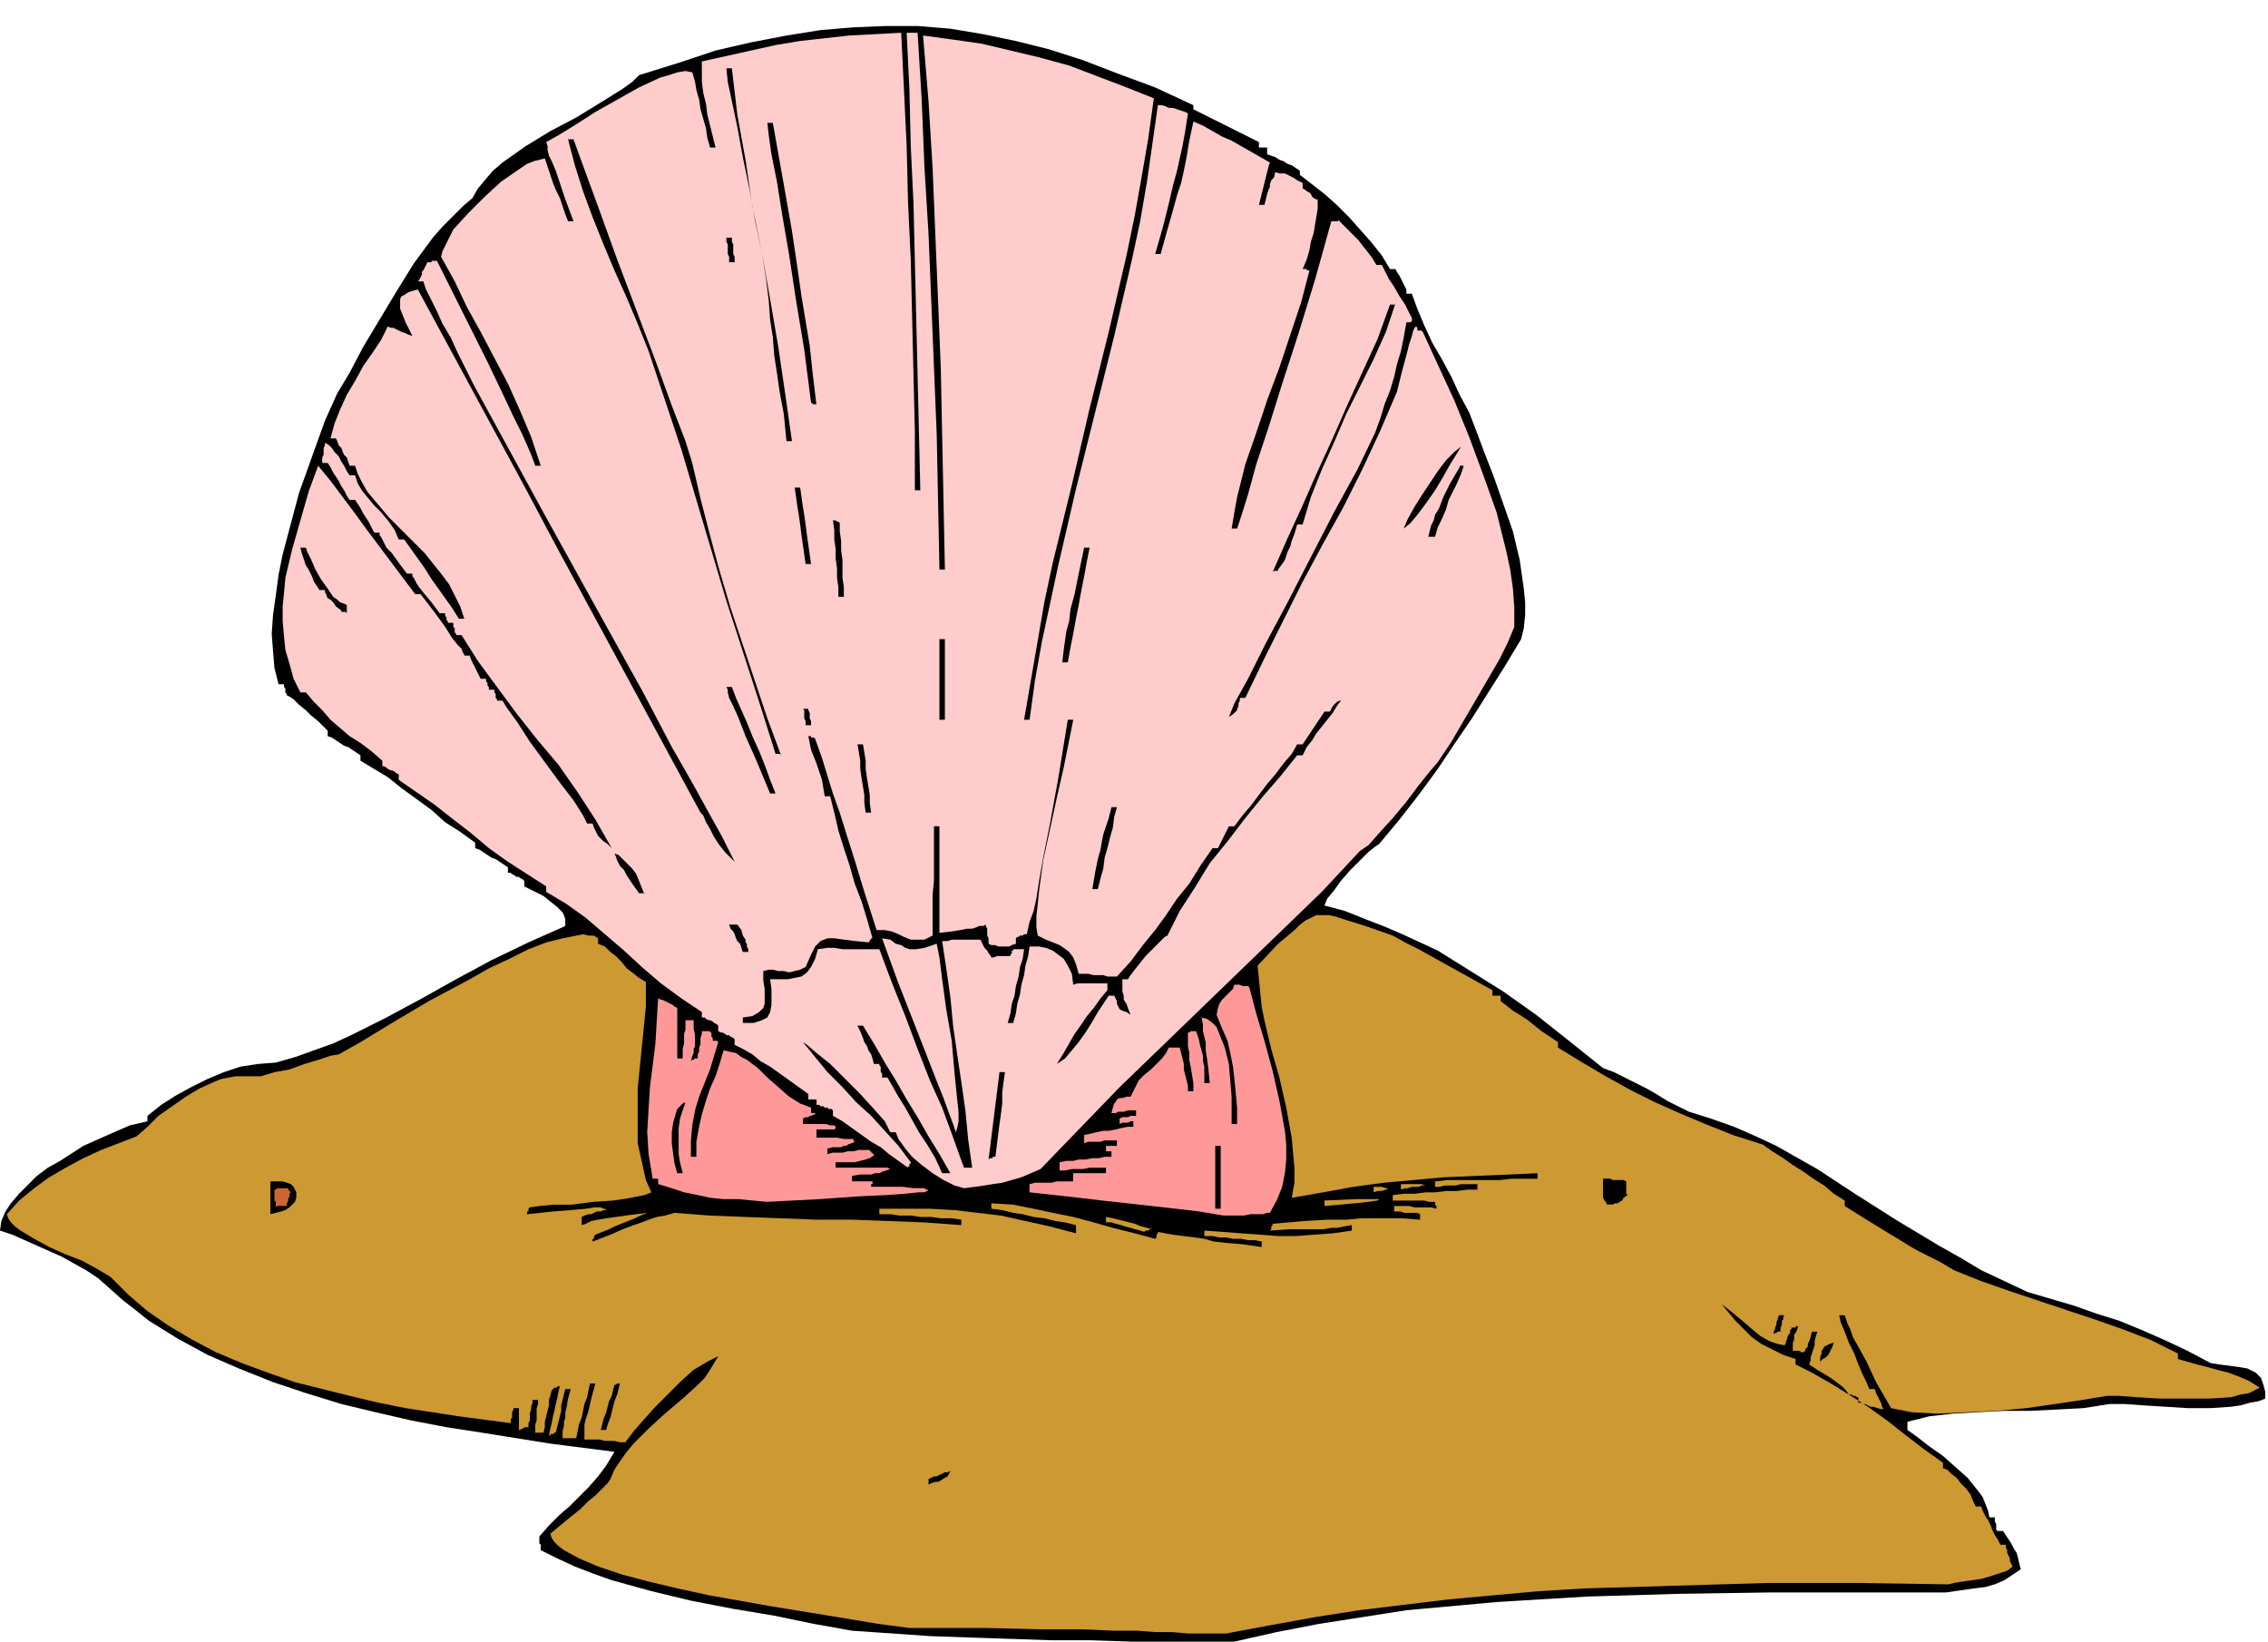 <svg xmlns="http://www.w3.org/2000/svg" fill-rule="evenodd" height="384.48" preserveAspectRatio="none" stroke-linecap="round" viewBox="0 0 1661 1202" width="5.533in"><style>.brush1{fill:#000}.pen1{stroke:none}.brush2{fill:#c93}.brush3{fill:#f99}.brush5{fill:#fcc}</style><path class="pen1 brush1" d="M858 1202h-29l-30-1h-29l-29-1-30-1-29-1-29-2-29-2-28-5-29-6-30-5-31-6-29-7-29-8-14-5-13-5-13-6-12-6v-4l-1-1v-5l7-8 8-8 7-6 7-7 7-7 7-8 6-8 6-10-47-6-50-8-26-4-26-5-26-6-25-6-26-8-24-8-25-10-23-10-22-12-21-13-10-8-9-7-9-8-9-8-9-6-9-5-9-5-9-4-9-4-9-4-9-4-9-3 1-7 3-7 4-6 6-7 6-6 7-7 8-6 9-5 17-11 18-8 16-7 13-3v-4l10-8 11-7 11-6 12-6 12-5 12-4 13-2 13-1 14-4 14-5 14-5 13-6 26-13 26-14 25-14 26-14 27-13 27-12v-5l-1-3-1-2-4-4-5-4-5-4-6-3-4-2-4-2v-4l-1-1-2-1-1-1h-2l-1-1-2-1-1-1h-2v-4l-3-2-3-2-3-2-3-1-3-2-3-2-3-2-3-1v-4l-11-8-11-7-10-9-11-8-11-8-10-8-10-6-10-6v-4l-3-2-3-2-3-2-3-1-3-2-3-2-3-2-3-1v-4l-3-3-4-4-5-4-4-4-5-4-4-4-3-2-2-1v-1l-1-1v-3l-1-1v-2h-4l-3-12-1-12-1-13 1-14 2-14 2-15 3-15 4-15 8-30 10-28 9-25 9-20 9-15 10-19 12-20 12-20 13-21 14-19 7-8 8-8 7-7 7-6 4-7 5-6 6-7 7-6 17-12 18-11 19-10 18-11 8-5 8-5 7-5 5-5 29-9 27-9 26-6 26-5 25-4 24-2 24-1h23l24 2 24 4 24 5 24 6 25 8 26 10 27 10 28 13v3l6 3 6 3 6 3 6 3 6 3 6 3 6 3 6 3v4h6v5l3 1 3 1 3 2 3 1 3 2 3 1 3 2 3 2v3l9 7 9 7 9 8 9 9 8 9 8 9 8 10 6 10h4l1 2 2 3 1 2 1 2 1 2 1 2 1 2v3h4l4 11 5 12 6 13 7 12 7 13 6 13 7 13 5 13 6 16 7 18 7 20 7 20 5 21 3 21 1 10v9l-1 10-2 8-12 20-12 19-12 19-13 19-12 18-14 19-14 18-15 18-3 2-5 4-6 6-7 7-7 8-5 7-5 6-2 5 15 4 15 6 13 5 14 6 26 12 24 15 24 15 24 17 24 19 25 20 8 3 8 4 8 4 8 4 7 4 8 5 8 4 8 4 16 5 17 6 16 7 15 7 30 17 29 19 30 19 30 18 16 9 15 9 17 8 17 8 17 5 17 5 17 6 16 5 17 7 16 7 17 8 17 9 6 1 8 1 7 1 6 1 6 3 4 4 1 3 1 3 1 4v5l-5 2-6 1-7 2-7 1-15 1h-17l-16-1-16-1-14-1h-11l-19 3-19 1-20 1h-19l-19 1-18 1-18 2-16 4v6l7 5 9 7 10 7 9 8 9 8 8 10 3 4 2 5 2 5 1 5h4v3l1 2v4l1 1h4l2 3 2 3 2 3 2 4 2 3 1 4 1 4 1 4-6 4-6 4-7 3-7 2-8 1-7 1-7 1-7 1h-130l-66 1-67 2-33 2-33 2-33 3-33 3-32 5-32 5-31 6-31 7h-46z"/><path class="pen1 brush2" d="m870 1196-12-1h-12l-13-1h-17l-22-1h-31l-42-1h-55l-23-3-36-6-43-7-45-8-23-5-21-5-19-5-18-6-14-6-11-6-4-3-3-3-2-3-1-3 12-10 10-8 6-6 5-4 4-4 2-2 3-3 2-3 3-7 4-6 5-7 5-6 11-11 12-11 13-11 11-10 5-5 4-6 3-5 3-5-8 4-10 6-9 8-10 10-9 9-9 10-7 8-6 8h-4l-4-1h-7l-4-1h-11v-11l1-4 2-6 2-9 3-11h-4l-1 5-1 5-2 5-1 5-1 5-2 5-1 5-1 5h-10v-5l1-4v-3l1-3v-4l1-4 1-6 2-7h-4l-1 4-1 4-1 4v4l-1 4-1 4-1 4-1 4h-1l-1 1h-2v1h-1l1-5 1-4 1-5 1-4 1-5 1-4 1-5 1-4h-2v1h-2l-1 1-1 1-1 4-1 3v4l-1 4-1 4-1 4v4l-1 4h-6v-6l1-3v-9l1-3v-3h-4v2l-1 3v2l-1 3v5l-1 2v3h-3l-1 1h-1l-1 1h-1v-16h-4v1l-1 2v4l-1 1v3l-38-5-39-6-20-4-21-5-20-5-20-5-20-7-19-7-19-8-17-9-17-10-16-11-14-12-13-13-10-6-11-6-13-5-11-5-11-6-10-6-4-3-3-3-2-3-1-3 9-10 11-9 11-8 12-7 13-7 13-6 13-5 13-5 8-7 8-8 10-7 10-7 10-6 11-5 5-2 5-1 6-1h18l10-3 11-2 11-4 10-3 9-3 6-1 16-9 23-14 27-16 30-16 14-8 15-7 14-7 13-5 12-3 10-2 5-1 4 1h4l3 2v4l5 2 4 4 4 3 4 4 4 5 4 3 5 4 5 3v18l-2 20-2 20-2 20v40l2 9 2 9 2 9 4 9-5 2-10 2-13 2-15 1-15 2h-13l-11 1-7 1-1 1v2h-1v2l19-2 13-1 11-1 6-1h5l2 1h1l1 1h-2l-2 1h-3l-2 1-2 1h-2l-3 1-2 1v6l3-1 4-2 5-1 6-1 7-1 7-1 8-1 8-1-5 2-4 2-5 2-5 2-5 2-4 2-5 2-5 2-1 1v2h-1v2l13-5 9-4 8-3 6-2 5-2 6-2 6-1 7-2 26 2 26 1 26 1 26 1h26l27 1 26 1 27 2v-4l-7-1h-8l-7-1h-8l-7-1h-8l-7-1h-8v-4h37l18 1 17 2 17 2 18 4 18 4 19 5v-6l-8-2-7-1-8-2-8-1-8-2-7-1-8-2-8-1v-4l16 1 15 3 14 3 15 3 15 4 14 4 16 4 15 4 1-1v-2l1-1v-1l11 2 8 1 8 1 7 1 7 2 9 1 12 1 14 2v-4l-5-1h-5l-5-1h-6l-5-1h-5l-5-1h-6v-4l14 1 13 1 14 1 13 1h13l13-1 14-1 14-2v-4l-6 1-5 1h-4l-6 1h-25l-14 1 1-1v-2l1-1v-1l23-2 17-1h14l11-1h30l13 1v-4l-2-1h-10l-2-1h-5v-4h-1 12l4 1h12l4 1v-2l-1-1v-2h-4l-4-1h-23v-4l8-1h8l8-1h7l8-1h8l8-1h7v-4h-12l-4 1h-8l-4 1h-3v-4l9-1h38l9-1h19v-4l-23 1-23 1-23 1-22 2-22 2-22 3-22 4-23 4 2-11v-11l-1-11-1-11-4-22-5-22-6-21-5-21-2-10-1-10-1-10-1-10 15-16 12-10 4-4 4-3 4-2 4-2h9l5 1 6 2 16 5 20 7 9 5 10 5 9 5 9 5 9 5 9 5 9 5 9 5v4h6v4l4 3 5 4 5 3 6 4 5 4 5 4 6 4 6 4v4l18 11 17 10 18 10 18 9 18 8 19 8 20 8 22 7 7 5 8 5 7 5 8 5 7 5 8 5 7 6 8 5v4l16 10 13 8 10 6 8 5 7 4 8 4 8 4 10 6 20 8 20 7 21 7 21 7 21 7 20 7 21 8 20 10v4l7 2 7 2 8 2 7 2 8 2 8 3 7 3 8 5-4 2-4 2-6 1-7 2-16 1h-36l-17-1-13-1h-9l-18 3-20 3-21 3-22 2-22 1-21 1-19-1-15-3-11-19-7-15-6-11-4-7-2-6-2-4-1-3-1-3h-4l1 5 3 7 3 8 4 8 3 8 3 7 3 6 2 5h4l1 3 1 2 1 2 1 2 1 2v1l1 2v1l-4-1-3-1h-2l-2-1-2-1h-1l-2-1h-2v-4h-1l-1-1h-2l-1-1h-2l-2-3-3-3-4-3-4-3-5-3-5-3-3-2-3-2 1-3v-2l1-3 1-3 1-3v-3l1-4 1-3h-4l-1 4-1 3-1 2v2l-1 1-1 1v1l-1 1h-2l-1-1h-5v-6l1-2v-4l1-1 1-2 1-3h-2v1h-3v1l-1 1v2l-1 1-1 2v1l-1 2v1l-1 2-5-1-6-2-7-4-6-5-7-6-6-5-5-4-4-3 5 6 5 6 6 6 6 6 7 5 8 4 8 4 9 3v4l12 6 14 8 13 8 14 9 14 10 14 11 13 10 14 10v4l3 1 3 3 4 3 3 4 4 4 3 4 2 5 2 4h4l1 3 2 4 2 3 2 4 1 3 2 4 2 3 2 4h4v2l1 2v2l1 2 1 2v2l1 2 1 2-4 3-6 2-6 2-7 2-7 1-7 1-6 1-4 1-67-1h-66l-67 2-67 2-33 2-33 3-33 3-33 4-33 4-32 5-33 6-32 6h-28z"/><path class="pen1 brush1" d="M680 1087v-4l2-1 2-1h2l2-1 2-1 2-1h2l2-1-1 2-1 2-2 1-3 2-2 1h-2l-3 1-2 1zm-240-40 1-4 1-4 2-5 1-4 1-4 2-4 1-4 1-4h1l1-1h2l-1 4-1 4-2 5-1 4-1 4-1 4-2 5-1 4h-4zm893-50v-3l1-3v-2l1-1 1-2 2-1 2-1 3-1-1 3-1 2-1 2-1 2-1 1-1 1-2 1-2 2zm-34-20v-2l1-2v-1l1-2v-2l1-2v-1l1-2h4l-1 1v2l-1 1v3l-1 2v3h-2l-1 1h-1l-1 1z"/><path class="pen1 brush2" d="m838 902-3-1-4-1-3-1-4-1-3-1-4-1-3-1h-4v-4l5 1 4 1 4 1 4 1 4 1 5 2 4 1 4 1h-2l-1 1h-2l-1 1z"/><path class="pen1 brush3" d="m896 890-18-3-17-2-18-2-18-2-18-2-17-2-18-2-18-2v-6l4-1h12l4-1h12v-6h24v-4h-12l-5 1h-8l-5 1h-4v-6l5-1h5l4-1h5l5-1h5l4-1h5v-4h-4v-4h8v-4h-9l-3 1h-9l-3 1v-6l5-1 4-1 5-1h4l5-1 4-1 5-1h4v-4h-2l-2 1h-4l-2 1v-4l2-1h4l2-1h4v-4h-6l-3 1h-4l-2 1h-3l1-4 1-3 1-1 1-2 2-1h2l3-1h3l3-6 3-6 4-4 5-4 4-4 4-4 3-4 2-4h8l1 4 1 4 1 4v4l1 4 1 4 1 4v4h4v-6l-1-6-1-6-1-5v-5l-1-5v-10h1l1-1h4l2 6 1 5 1 3 1 4v4l1 4v12h4l-1-10-1-8-1-6v-6l-1-4-1-4v-5l-1-5 4 1 4 3 3 3 2 5 4 10 3 12 1 12 1 12v20h4v-12l-1-11-1-10-1-9-2-10-2-9-4-9-4-10 1-5 1-3 2-3 2-2 2-2 2-2 2-2 1-3h4l2 1h4l1 1 5 19 6 20 6 22 5 22 2 11 2 11 1 10v11l-1 10-2 10-4 10-5 9h-2l-3 1h-9l-5 1h-15z"/><path class="pen1 brush1" d="M198 889v-24h9l3 1 3 1 2 2 1 2 1 2v4l-1 3-2 2-2 2-3 2-3 1-4 1-4 1z"/><path class="pen1" style="fill:#c63" d="M202 884v-4l-1-1v-8h1l1-1h8v1l1 1 1 1-1 1v2l-1 2v2l-1 1v2h-7l-1 1z"/><path class="pen1 brush1" d="M890 885v-46h4v46h-4z"/><path class="pen1 brush2" d="M970 883v-4l23-1h17l-1 1-7 1-9 1-11 1-12 1z"/><path class="pen1 brush1" d="m1177 882-1-2-1-1-1-2v-14h5l2 1h8l2 1v9l1 1-3 2-1 2-2 1-1 1h-2l-2 1h-4z"/><path class="pen1 brush3" d="m562 880-11-1-10-1h-11l-10-1-9-2-10-2-9-3-10-3v-4h-4l-3-18-1-16 1-17 1-16 2-16 2-16 1-17 1-16 2 1h1l2 1 2 1 2 1 2 1 1 1 2 1v37h4v-7l1-4v-7l1-3v-7h6v6l1 5v8l-1 2v3l-1 2-1 4 1-1h1l1-1h2v-3l1-2v-3l1-2v-5l1-3v-2h6v1h1v3l1 1v2h3l1 1-3 10-3 10-4 10-4 10-3 10-2 11-1 11v12h4v-11l2-11 2-9 3-10 3-9 4-9 3-9 3-10 4 1 5 1 4 3 4 2 8 6 7 7 8 7 8 7 8 5 8 3v4h3v1h1-2l-2 1h-1l-1 1h-2l-2 1v4h17l3 1h3l1 1v1l-1 1h-13v6h15l5 1h7v1l1 1-2 1-3 1-1 1h-2l-2 1h-6l-4 1v4l4-1h7l4-1h4l4-1h8v1h1v1h1v1h1v1l-3 2-3 1-4 1-4 1h-14v4h38l2 1-3 1-3 1-2 1h-3l-3 1h-8l-6 1v4h15v2h-1v2h23l8 1h8l1 1h1l1 1h-1l-2 1h-4l-9 1-14 1-21 1-28 2-39 2z"/><path class="pen1 brush2" d="M1006 873v-4h6l3 1h1v1h-1l-3 1h-3l-3 1z"/><path class="pen1 brush5" d="m706 870-7-2-8-4-8-5-8-6-7-6-5-6-5-7-2-5h-4l-4-8-8-9-10-11-11-11-11-11-10-8-7-6-3-2 9 11 9 11 11 11 10 11 11 10 10 11 10 11 9 12v1h-1v2h-1v1l-7-5-7-5-6-5-7-4-7-5-7-5-7-5-7-4v-4l-1-1h-2l-1-1h-2l-1-1h-2l-1-1h-2v-4h-6v-4l-7-5-7-5-7-5-7-5-7-4-6-5-7-4-6-3v-4l-1-1-2-1-1-1h-2l-1-1-2-1h-1l-2-1v-4l-1-1-2-1-1-1-2-1h-1l-2-1-1-1h-2v-4l-15-10-15-11-14-12-13-12-14-12-14-12-14-10-15-9v-4l-14-9-14-9-14-10-13-11-13-10-14-11-13-9-13-9v-4l-2-1-1-1-2-1h-1l-2-1-1-1-2-1h-1v-4l-8-7-8-6-8-5-7-6-7-6-6-7-6-6-6-7h-4l-5-10-3-11-3-10-1-10-1-11v-11l1-10 1-11 5-21 6-21 6-21 7-19 9 11 9 12 9 12 8 11 9 12 9 12 9 12 9 12h4l10 13 8 11 5 8 4 5 3 3 1 3 1 1v1h4l1 3 1 2 1 2 1 2 1 2 1 2 1 2 1 2h4v2l1 1v2l1 1v2h4v2l1 1v3l1 1v1h4l3 5 8 11 9 14 11 15 11 15 10 13 7 11 3 6h4l1 3 1 2 1 2 1 2 2 2 2 2 3 2 3 3-12-21-13-20-14-20-16-19-15-19-14-19-14-19-12-19h-4v-1l-1-1v-3l-1-1v-3h-4v-1l-1-1v-2l-1-1v-2h-4l-6-8-5-6-4-5-2-3-1-2-1-2-1-1v-2h-4l-6-8-5-7-4-4-2-4-1-2-1-2-1-1v-2h-4l-1-2-1-2-1-2-1-2-2-3-2-3-2-4-4-6h-4l-2-3-2-4-2-3-2-4-2-3-2-3-2-4-2-3h-4v-4l1-2v-5l1-2v-2l3 2 2 2 2 3 3 3 2 4 2 3 2 4 2 3h4l2 6 3 5 4 5 5 6 5 5 5 6 5 7 3 7h4l5 7 5 7 5 7 5 8 5 7 5 7 5 7 5 8h4l-3-9-4-8-4-8-6-8-12-15-13-13-13-13-11-13-5-6-4-7-3-6-2-6h-4l-1-3-1-3-2-2-1-2-1-3-2-2-1-3-1-2h-4l3-11 4-10 5-11 6-10 6-11 7-10 6-9 5-10 2 1h2l2 1 2 1 2 1 3 1 2 1 3 1-2-4-3-6-2-5-2-5v-7l1-2 2-1 3-2 3-1 4-1 26 48 26 48 26 48 25 47 26 48 26 48 26 48 26 48 2 2 2 5 3 5 3 6 4 6 4 5 4 4 3 3-9-18-10-18-11-20-16-28-21-40-30-54-41-74-53-97-6-12-6-12-5-11-6-10-4-9-4-8-4-8-2-6h-4l1-1 1-2 1-2v-2l1-1 1-2 1-2 1-2h3v-1h4l21 42 16 32 11 23 8 17 6 12 4 9 3 7 3 8h4l-7-21-8-19-9-20-10-19-10-19-10-18-9-19-10-18 1-4 2-4 3-6 3-6 11-12 12-12 12-11 13-9 6-4 5-2 4-1 4-1 2 6 2 6 2 6 2 5 3 6 2 6 2 6 2 5h4l-6-16-4-12-3-9-3-7-2-4-1-4v-3l-1-3 9-5 13-8 14-9 16-9 16-9 15-7 7-2 6-2 6-1 5 1 2 7 1 6 2 7 1 7 2 7 2 7 1 7 2 7h4l-2-8-2-8-2-8-1-8-2-8-1-8V45l18-4 18-4 18-4 18-3 18-2 18-2 19-1 19-1 2 41 2 42 1 41 2 42 1 42 1 42 1 42v43h4l-1-42-1-42-1-42-1-42-1-42-2-42-1-42-2-41h8l3 49 2 49 3 49 2 49 2 49 2 49 1 49 1 50h4l-1-49-1-49-1-49-2-50-2-48-2-49-3-49-4-48 22 3 21 3 21 5 21 5 22 6 21 8 21 8 20 8-4 29-5 29-5 28-6 29-13 56-14 56-13 56-14 57-6 28-5 29-5 29-5 29h4l4-29 5-28 6-28 6-28 13-56 14-56 14-56 13-56 6-28 5-29 4-28 4-28h3l3 1 2 1h3l3 1 3 1 3 1 2 1-2 13-2 11-2 9-2 9-3 11-3 13-4 16-6 21h4l5-18 4-14 3-11 3-9 2-9 2-10 2-12 3-14 7 3 7 4 7 4 7 3 7 4 7 4 7 4 7 4-1 3-1 4-1 4-1 4-1 4-1 4-1 4-1 4h4l1-4 1-4 1-3 1-2v-2l1-3 2-2 1-4 3 1h4l2 1 2 1 2 1 3 2 4 2v4l2 1 1 1 2 1 1 1 1 2 1 1 2 1h1v7l-1 6-1 6-1 6-2 6-1 6-2 7-3 7h3v1h2l-6 23-8 24-8 24-9 24-8 24-8 23-3 12-3 12-2 11-2 12h4l3-9 5-16 6-22 9-27 10-32 12-37 12-39 12-43h5v-1l4 4 3 3 4 4 4 4 3 4 4 5 3 4 3 5h4l2 4 3 6 4 6 4 7 4 6 3 6 2 4v2l-1 1h-3l-2 11-2 10-3 10-2 9-3 10-4 10-3 10-4 11-13 27-17 31-17 33-17 33-16 30-13 26-10 18-4 10 3-2 1-1 2-2v-1l1-2v-2l1-2v-2h4l14-29 14-28 14-28 15-28 15-27 14-28 13-28 12-28 4-16 3-11 2-8 2-6 1-4 1-2 1-1 1 1v2h3l1 1 11 24 12 26 11 27 10 27 10 28 7 28 3 14 2 14 1 14v14l-5 12-6 12-7 12-7 12-7 12-7 12-7 12-8 12-2 3-6 7-8 10-9 12-10 12-10 11-8 9-6 4-28 30-30 29-29 28-30 29-30 29-29 28-29 30-29 30-7 3-7 3-7 2-7 2-7 1-6 1-7 1-8 1z"/><path class="pen1 brush2" d="M1026 871v-4h15l3 1h2-5l-2 1h-5l-3 1h-2l-3 1z"/><path class="pen1 brush1" d="m496 859-2-7-1-7-1-8v-8l1-7 2-7 1-3 2-2 2-2 2-1-2 6-2 6-1 7v19l1 6 2 8h-4zm194 0-5-11-6-10-6-9-5-9-5-9-5-8-4-7-4-7h-4v-3l-1-1v-4l-1-1v-1h-4l-1-4-1-3-2-3-1-3-2-3-1-3-2-5-2-4h4l8 13 8 14 8 13 8 14 8 13 8 14 8 13 8 14h-6z"/><path class="pen1 brush1" d="m706 855-4-11-5-14-7-19-9-20-9-23-9-24-10-25-9-24h-27l-6-1h-5l-7 1-2 7-3 6-3 4-4 3-5 1-5 1h-13l1 7v12l-1 5-2 4-4 2-6 2h-8v-4l7-1 5-3 3-3 1-3v-11l-1-6v-7l4-1h3l4 1h4l4 1 4-1 4-1 4-2 4-9 3-6 4-4 5-2h5l7 1 8 1 10 1 1-1v-1h1v-1h1l-4-14-4-13-5-13-4-14-4-12-4-13-3-13-3-12h-4l-1-6-1-6-2-6-2-6-2-5-2-5-1-5-1-5h2v1h2l1 1 5 14 4 13 4 13 5 14 5 16 6 19 7 23 9 28h6l5 1 5 2 4 2 5 2h10l6-3v-30l1-10v-40h4v78l9-1 6-1 5-1h4l3-1 2-1h3l2-1v1l1 2v5l1 2v4l2 1h3l2 1h8l2-1 3-1v-4l1-1h1l1-1h2l1-1h2l2-9 3-8 2-9 2-13 3-17 5-25 6-33 7-43h4l-3 15-4 20-5 22-5 23-5 23-3 22-1 10-1 9v8l1 6 6 3 5 2 5 2 3 2 4 3 3 4 2 5 2 7h7l4 1h7l3 1h7l10-11 9-12 9-11 8-11 8-12 9-11 8-13 9-13h4l1-2 1-2 1-2 1-2 1-2 1-2 1-2 1-2h4l6-8 6-7 6-8 6-8 6-7 6-8 6-7 4-7h4l2-3 2-3 2-3 2-3 2-3 2-3 2-3 2-3h4l1-2 1-2 1-1 1-1 1-1 2-1h1l-3 4-3 5-4 5-4 5-4 5-3 5-4 5-3 6h-4l-12 15-13 15-13 16-13 17-13 16-11 18-11 17-9 18-2 1-4 4-5 5-5 5-4 5-4 5-3 4-2 3h-4v9l1 3v3l2 3 1 3 2 5-3-2-3-1-2-1-1-2-1-2v-2l-1-2-1-2h-4l-4 6-4 6-4 7-5 8-5 7-5 6-5 6-6 4 5-8 4-7 4-7 5-7 4-6 5-6 5-7 5-6v-5h-22l-3 1-1-8-3-6-3-5-4-3-4-3-5-2-5-1h-7l-1 7-2 7-1 7-2 7-1 7-2 7-1 7-2 7h-4l2-7 1-7 2-6 1-7 2-7 1-7 2-6 1-7h-8v1h-1v2l-1 1v1h-10l-2 1h-2l-1-2-1-1-1-2-1-1-1-1-1-2-1-2-1-2h-21l-3 1h-4l3 20 3 21 2 21 3 21 3 20 3 21 2 21 3 21h-6z"/><path class="pen1 brush1" d="m724 849 1-8 1-8 1-8 1-8 1-8 1-8 1-8 1-8h4l-1 7-1 8v8l-1 8-1 7-1 8-1 8-1 8h-2v1h-2l-1 1z"/><path class="pen1 brush5" d="m700 829-2-6-3-8-4-11-6-15-7-18-9-23-11-28-12-33 6 1 4 3 4 1 3 2 3 1h5l6-1 9-3 2 10 2 16 3 22 4 23 2 23 2 20 1 9v7l-1 5-1 3z"/><path class="pen1 brush1" d="m544 697-1-3-1-3-2-2-1-2-1-3-1-2-2-2-1-3h6l3 4 1 4 2 3v2l1 1v2l1 2v2h-4zm-76-43-5-7-4-6-2-4-3-3-1-2-1-2-1-3-1-2 3 1 3 3 3 3 4 4 3 4 2 5 2 5 2 5v-1h-4zm332-3 2-12 2-10 2-7 1-6 1-5 2-6 2-6 2-8h4l-2 7-1 8-2 7-2 8-2 7-1 8-2 7-2 8h-4zm-166-56-1-7v-6l-1-6-1-6-1-7v-6l-1-6-1-6h4l1 6 1 6v6l1 7 1 6 1 6v6l1 7h-4zm-70-14-10-24-8-18-5-13-4-9-3-6-1-4v-2l-1-2h4l3 8 4 9 4 9 4 10 5 11 4 10 4 11 4 10h-4zm4-29-12-38-12-37-12-37-11-37-11-37-11-37-12-36-12-36-8-20-8-19-9-20-8-19-8-20-7-19-6-19-5-19h4l8 22 11 30 13 36 14 37 14 37 12 33 10 26 5 16 6 26 7 27 7 26 8 27 9 27 9 27 9 27 10 27v-1h-4zm22-21v-3l-1-2v-6l-1-1h4v1l1 2v4l1 2v3h-4zm98-4v-59h4v59h-4zm90-42 1-9 1-7 1-7 2-7 1-9 3-11 3-15 4-19h4l-2 10-2 11-2 10-2 11-2 10-2 11-2 10-2 11h-4zm-528-38-4-3-2-3-2-2-2-1-1-2v-1l-1-1v-2h-4l-4-6-2-5-2-4-2-3-1-3-1-3-1-3-1-4h4l1 3 3 6 3 7 4 7 5 7 4 6 3 2 2 2 3 1 2 1v6l-1-1h-3v-1zm364-10v-7l-1-7v-7l-1-7v-7l-1-7v-7l-1-7h2l1 1h1l1 1v6l1 7v7l1 7v13l1 7v7h-4zm318-18 11-25 11-24 11-25 11-24 11-25 11-24 11-24 9-25h4v-1l-7 21-9 20-10 20-10 20-9 21-9 20-8 20-6 20h-4l-2 7-2 5-1 4-2 4-1 3-1 3-2 3-3 4v1h-3l-1 1zm-342-6-1-7-1-7-1-7-1-8-1-7-1-6-1-7-1-7h4l1 7 1 7 1 6 1 7 1 8 1 7 1 7 1 7h-4zm456-20 1-4 1-4 2-4 1-4 3-5 3-8 5-10 7-12v-1h3l-2 6-3 7-3 6-3 6-2 7-3 7-3 6-2 7h-5zm-18-6 3-7 5-9 5-8 6-9 6-9 6-8 6-6 5-4-3 5-5 8-5 9-6 10-7 10-6 8-5 6-5 4zm-452-64-2-20-3-16-2-14-2-13-1-13-2-13-1-14-2-16-3-19-5-23-4-23-5-24-4-22-4-19-3-14-1-10h4l4 34 6 33 5 34 7 34 6 34 6 35 5 34 5 35h-4zm18-28-5-39-6-36-5-33-5-29-4-25-4-20-2-14-1-9h4l8 45 6 34 4 27 3 21 3 18 3 18 2 19 3 25v-1h-3v-1h-1zm-60-103v-4l-1-2v-7l-1-2v-3h4v3l1 2v7l1 2v4h-4z"/></svg>
